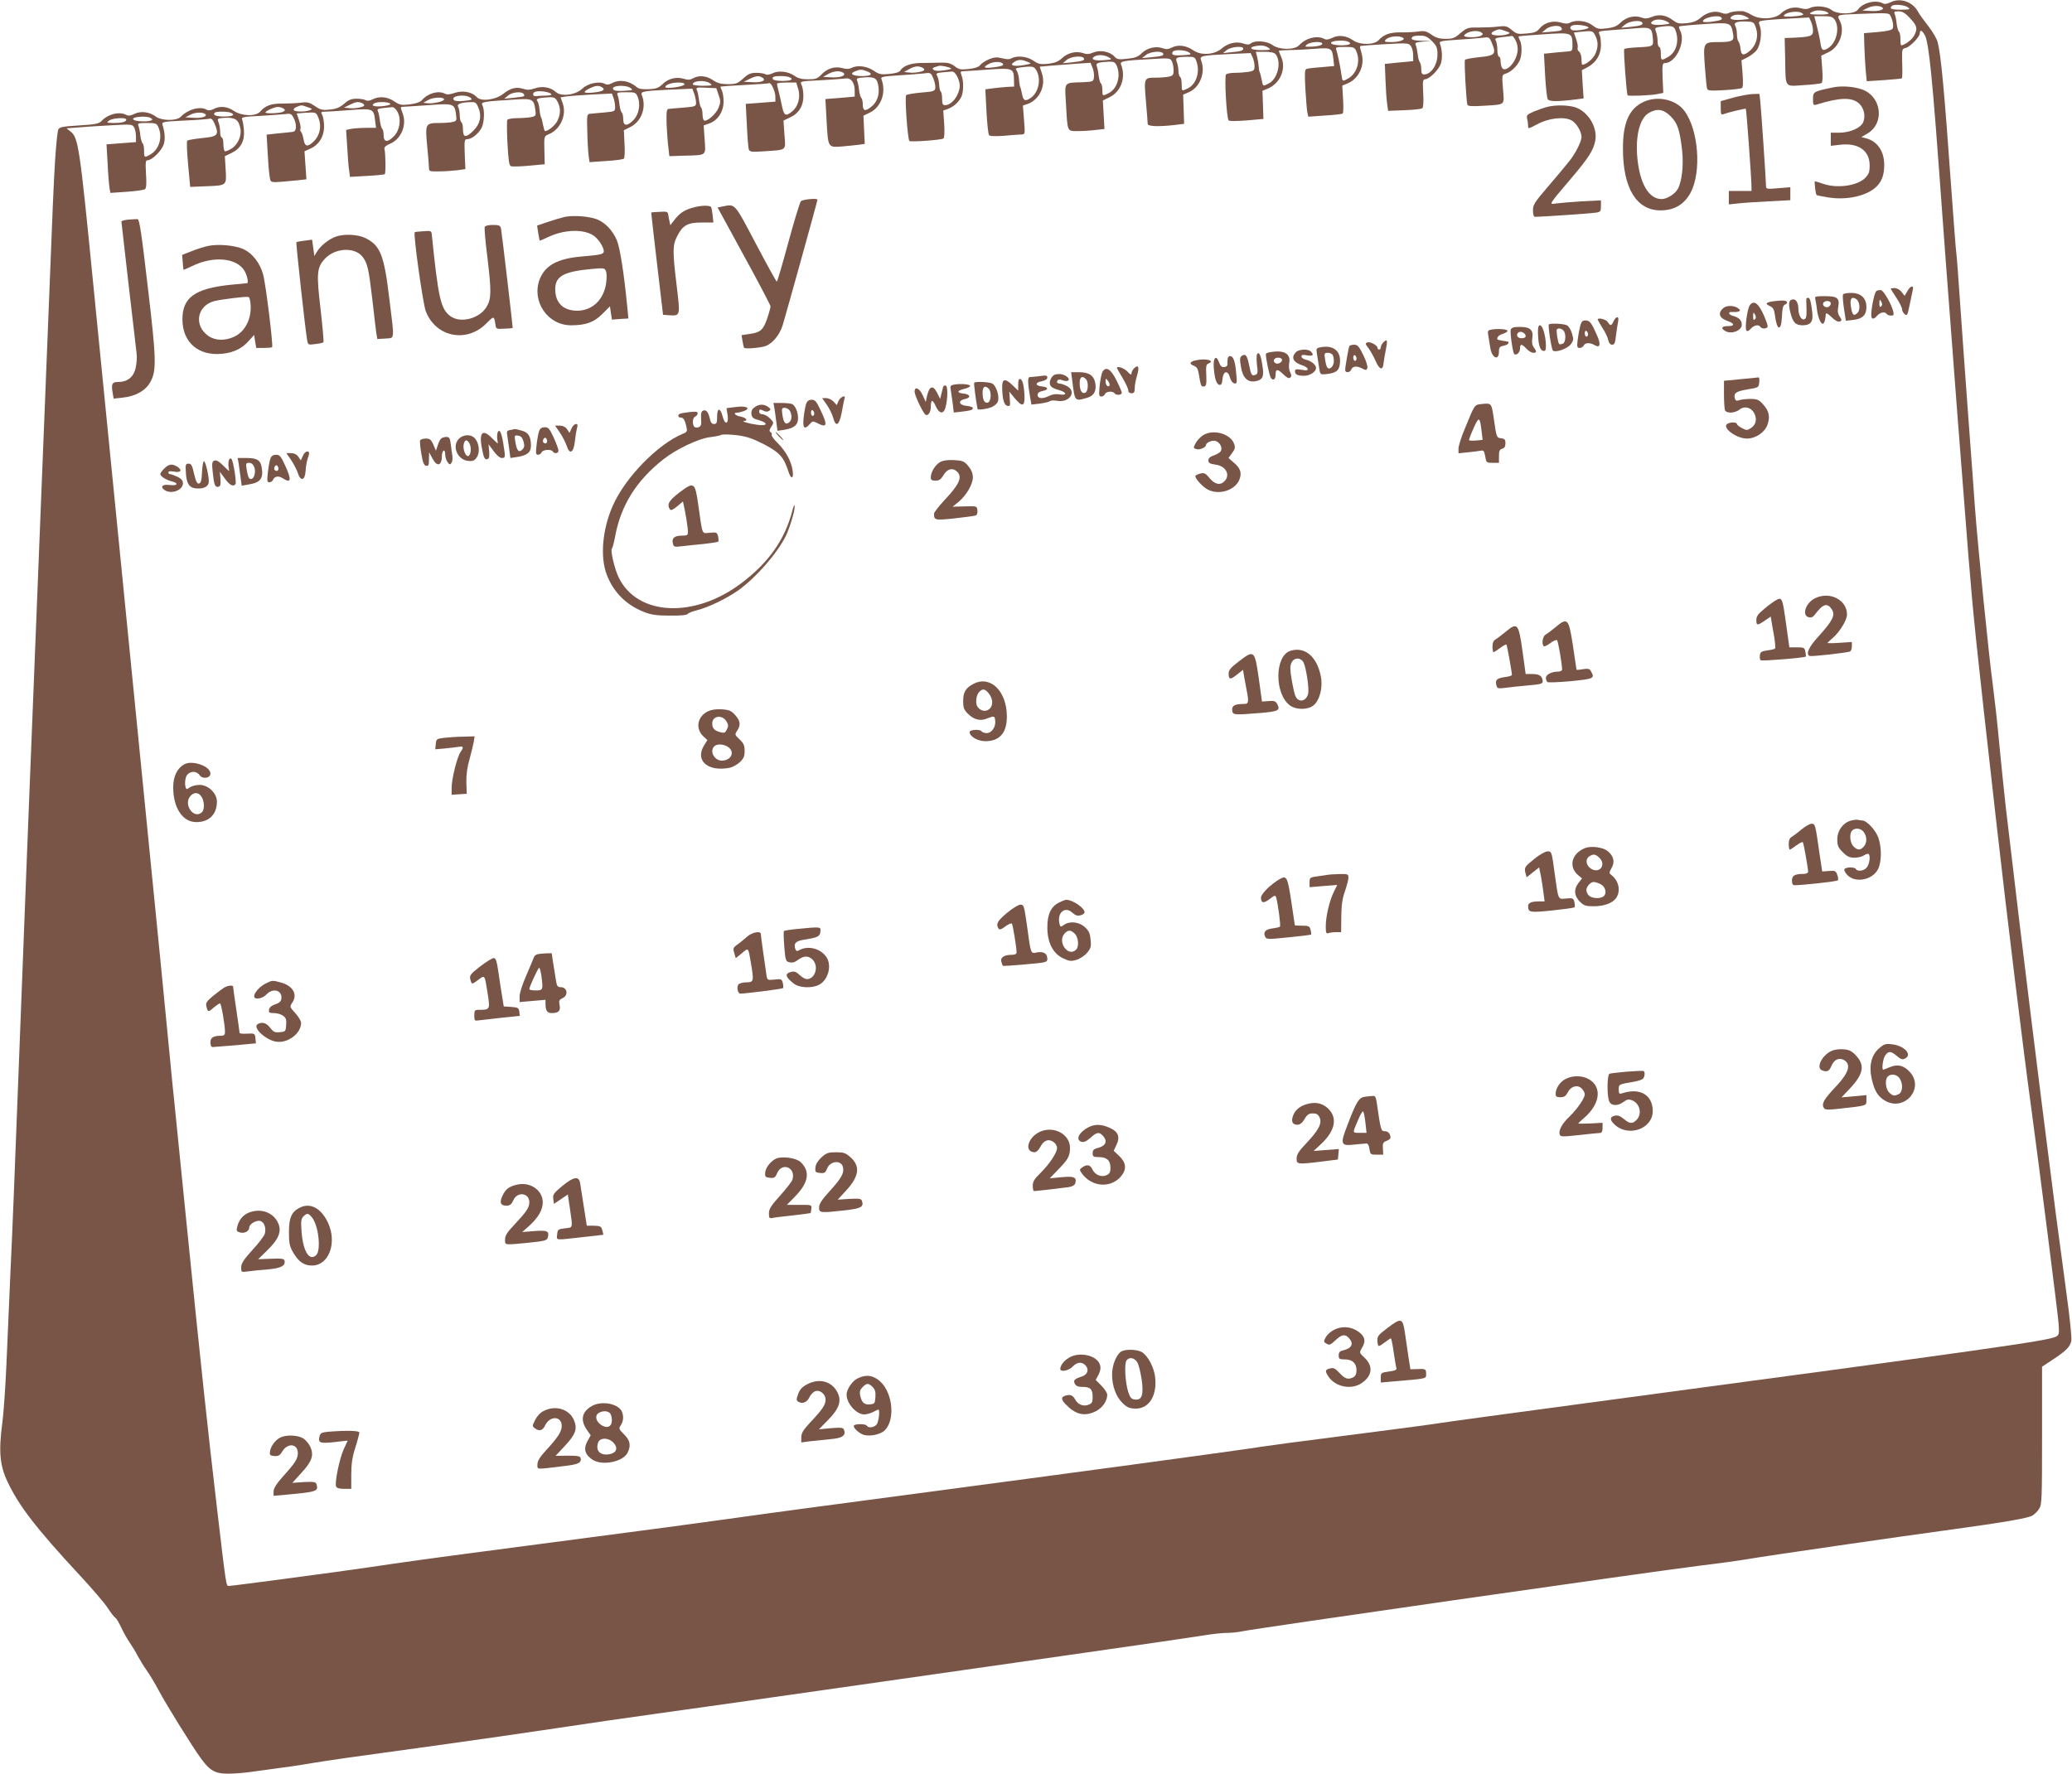 <?xml version="1.0" standalone="no"?>
<!DOCTYPE svg PUBLIC "-//W3C//DTD SVG 20010904//EN"
 "http://www.w3.org/TR/2001/REC-SVG-20010904/DTD/svg10.dtd">
<svg version="1.0" xmlns="http://www.w3.org/2000/svg"
 width="1280pt" height="1096pt" viewBox="0 0 1280 1096"
 preserveAspectRatio="xMidYMid meet">
<g transform="translate(0,1096) scale(0.1,-0.1)"
fill="#795548" stroke="none">
<path d="M11677 10945 c-21 -10 -34 -12 -47 -5 -43 23 -123 3 -152 -39 -21
-30 -126 -32 -163 -3 -30 24 -101 30 -136 12 -13 -7 -31 -8 -54 -1 -44 12 -90
0 -124 -33 -37 -35 -131 -39 -181 -8 -19 12 -44 22 -55 23 -35 2 -69 -3 -87
-12 -10 -6 -28 -5 -45 2 -39 15 -88 3 -126 -30 -23 -20 -47 -30 -86 -34 -46
-5 -57 -3 -85 17 -43 33 -86 40 -130 22 -28 -11 -43 -13 -66 -4 -43 15 -94 2
-128 -31 -22 -22 -42 -31 -85 -36 -50 -6 -59 -5 -90 19 -36 28 -101 35 -138
16 -13 -8 -31 -7 -58 1 -48 14 -102 -1 -131 -38 -16 -20 -31 -26 -79 -30 -55
-5 -63 -3 -92 22 -29 24 -38 26 -83 21 -28 -4 -83 -6 -121 -6 -66 1 -72 -1
-112 -34 -35 -31 -48 -36 -92 -36 -37 0 -60 6 -88 26 -32 22 -45 25 -83 19
-25 -3 -73 -6 -107 -5 -66 1 -105 -13 -137 -49 -27 -29 -116 -30 -157 0 -41
29 -91 35 -129 15 -23 -11 -37 -13 -50 -6 -43 23 -114 5 -154 -39 -28 -31
-125 -30 -167 2 -34 24 -107 29 -132 9 -10 -9 -22 -9 -46 -1 -43 15 -95 3
-134 -31 -45 -39 -129 -44 -175 -11 -43 30 -93 37 -131 18 -24 -12 -37 -13
-59 -5 -40 15 -97 2 -129 -31 -22 -22 -41 -29 -89 -34 -53 -6 -64 -4 -79 13
-29 32 -88 43 -130 26 -27 -12 -42 -12 -65 -4 -43 14 -93 2 -129 -31 -22 -21
-44 -30 -85 -35 -48 -5 -60 -3 -92 19 -39 27 -100 33 -135 15 -13 -8 -31 -7
-58 0 -32 8 -48 7 -81 -6 -22 -9 -46 -25 -54 -35 -8 -12 -31 -21 -70 -25 -51
-6 -61 -4 -89 17 -26 19 -43 23 -87 22 -30 -1 -83 -2 -117 -2 -64 0 -115 -18
-131 -47 -6 -10 -29 -17 -68 -21 -53 -5 -64 -2 -98 21 -41 28 -101 35 -137 16
-13 -7 -31 -8 -54 -1 -47 13 -94 -1 -130 -39 -25 -26 -36 -30 -83 -30 -39 0
-62 6 -83 21 -40 28 -99 35 -137 16 -18 -9 -35 -11 -43 -6 -8 5 -33 9 -56 9
-35 0 -50 -6 -82 -35 -34 -31 -44 -35 -94 -35 -43 0 -65 6 -93 25 -40 27 -86
32 -123 11 -18 -10 -32 -11 -56 -3 -46 14 -97 2 -131 -32 -25 -24 -39 -30 -87
-32 -40 -2 -62 2 -74 13 -46 40 -106 49 -153 24 -18 -10 -30 -11 -44 -4 -34
18 -105 3 -139 -30 -43 -40 -130 -51 -164 -20 -31 29 -83 38 -129 22 -30 -10
-47 -11 -72 -3 -42 14 -78 5 -122 -30 -49 -39 -139 -50 -165 -21 -29 32 -86
43 -136 26 -29 -10 -48 -12 -60 -5 -40 21 -104 4 -142 -39 -13 -14 -37 -22
-76 -27 -52 -6 -62 -4 -96 19 -43 29 -92 33 -134 12 -17 -9 -32 -11 -42 -5 -8
5 -33 9 -56 9 -33 0 -50 -7 -77 -31 -27 -23 -48 -32 -88 -36 -47 -5 -59 -2
-93 22 -35 23 -46 26 -90 20 -27 -3 -78 -5 -112 -5 -66 1 -105 -13 -135 -49
-27 -32 -115 -29 -164 4 -41 28 -86 32 -125 11 -16 -8 -32 -10 -40 -5 -40 25
-116 5 -163 -43 -25 -26 -118 -25 -154 2 -39 29 -93 36 -132 16 -23 -11 -37
-13 -50 -6 -43 23 -114 5 -153 -38 -15 -16 -37 -21 -138 -27 -98 -6 -121 -10
-128 -24 -6 -10 -14 -91 -20 -182 -10 -159 -14 -257 -46 -1074 -8 -209 -31
-774 -50 -1255 -63 -1565 -93 -2336 -135 -3435 -16 -429 -36 -926 -45 -1105
-8 -179 -19 -437 -25 -575 -6 -137 -17 -304 -26 -370 -23 -175 -15 -260 32
-360 70 -149 176 -287 443 -575 79 -85 159 -178 177 -207 19 -29 40 -56 47
-60 7 -4 23 -32 37 -62 14 -30 37 -71 52 -92 14 -20 36 -56 48 -80 13 -24 37
-64 55 -89 18 -25 52 -81 75 -125 53 -98 210 -351 263 -423 54 -74 87 -92 167
-92 36 0 99 5 140 11 233 31 293 40 375 54 109 18 247 38 775 110 223 31 551
78 730 105 179 27 458 68 620 90 162 22 639 90 1060 150 421 60 1098 157 1505
215 407 58 778 112 825 120 47 8 110 15 140 15 30 0 73 5 95 10 72 16 2465
360 2830 406 110 13 239 31 286 39 107 19 977 145 1274 185 313 43 467 69 492
86 13 8 31 26 40 41 17 25 18 63 18 453 l0 425 64 42 c86 57 110 81 117 119 3
18 -10 147 -30 291 -19 142 -49 364 -66 493 -81 635 -105 825 -150 1190 -44
352 -104 852 -160 1330 -10 91 -28 266 -40 390 -11 124 -30 288 -40 365 -22
156 -94 871 -110 1095 -5 80 -24 325 -40 545 -16 220 -39 533 -50 695 -11 162
-22 311 -25 330 -3 19 -16 193 -30 385 -44 622 -65 839 -85 915 -6 22 -32 66
-58 99 -26 33 -55 73 -64 90 -34 62 -112 87 -171 56z m-48 -32 c15 -12 -24
-24 -70 -21 l-54 3 35 17 c30 14 74 15 89 1z m157 2 c17 -13 14 -14 -43 -15
-58 0 -73 6 -56 23 12 13 79 7 99 -8z m-492 -35 c7 -7 -11 -10 -52 -10 -66 0
-76 5 -39 20 25 11 76 5 91 -10z m-164 0 c13 -8 13 -10 0 -14 -24 -8 -110 -12
-110 -5 0 21 83 36 110 19z m669 -32 c44 -47 49 -64 26 -108 -13 -25 -60 -60
-80 -60 -3 0 -5 18 -5 39 0 22 -4 42 -9 45 -4 3 -11 25 -14 48 -2 24 -8 51
-12 61 -6 14 -2 17 24 17 23 0 40 -10 70 -42z m-121 15 c16 -30 22 -68 13 -81
-5 -8 -41 -16 -92 -20 l-84 -7 2 -75 c1 -41 5 -108 8 -149 l7 -73 106 7 c59 4
109 9 111 11 3 3 4 44 2 93 -2 87 -2 89 22 95 28 7 87 69 87 91 0 25 16 17 33
-17 11 -22 24 -100 37 -233 19 -194 31 -349 85 -1090 35 -474 121 -1595 145
-1890 33 -402 45 -515 169 -1615 67 -594 168 -1423 221 -1810 49 -362 162
-1252 167 -1316 5 -65 3 -73 -15 -83 -48 -26 -397 -75 -2902 -411 -448 -60
-876 -118 -950 -130 -74 -11 -331 -44 -570 -75 -239 -30 -460 -60 -490 -65
-85 -15 -1075 -149 -2030 -276 -476 -63 -1025 -136 -1220 -164 -316 -44 -558
-76 -1540 -205 -336 -44 -522 -70 -730 -101 -175 -26 -837 -114 -857 -114 -16
0 -16 -2 -73 485 -55 465 -102 906 -185 1730 -31 303 -62 615 -70 695 -9 80
-31 307 -50 505 -19 198 -64 655 -100 1015 -82 827 -287 2889 -360 3625 -83
842 -91 895 -140 933 l-24 19 77 6 c42 4 134 9 203 13 122 7 127 6 138 -14 6
-11 11 -36 11 -55 l0 -35 -91 -7 -91 -7 7 -122 c3 -66 9 -134 12 -150 l5 -28
102 7 c55 4 106 11 112 16 8 7 10 37 6 94 -4 74 -3 85 11 85 26 0 85 58 98 97
10 33 9 67 -6 119 -7 21 -4 22 132 29 76 3 146 9 156 11 13 4 21 -4 33 -31 29
-69 20 -79 -76 -88 -47 -5 -89 -12 -93 -16 -5 -5 -2 -71 5 -147 l13 -139 95 4
c132 5 130 3 124 104 l-5 82 42 20 c56 27 81 73 76 140 -2 28 -7 57 -11 66 -7
15 6 18 111 23 65 4 135 9 155 11 34 5 39 2 53 -26 9 -16 15 -42 13 -57 -3
-23 -8 -27 -38 -29 -19 -2 -59 -6 -89 -9 l-54 -6 8 -136 c4 -76 11 -142 17
-149 9 -12 23 -11 167 3 l54 6 -6 86 -6 87 39 18 c52 24 82 74 82 136 0 26 -5
58 -11 70 -11 19 -9 21 21 21 18 0 87 5 153 10 139 11 144 8 152 -64 l6 -46
-60 0 c-33 0 -75 -3 -93 -6 l-32 -7 7 -106 c3 -58 8 -123 12 -145 l5 -39 105
6 c57 3 107 8 110 11 7 6 5 132 -2 156 -3 10 9 21 35 32 69 29 105 117 77 189
-14 36 -14 39 1 39 9 0 80 5 156 10 159 12 164 10 173 -57 5 -36 3 -41 -18
-46 -13 -4 -52 -7 -85 -7 -86 0 -88 -4 -75 -142 6 -62 11 -123 11 -135 0 -22
4 -23 63 -22 34 0 85 4 112 7 l50 7 -4 93 c-3 86 -2 92 16 92 27 0 70 35 88
70 17 33 20 112 5 140 -11 20 4 23 201 35 108 7 117 3 126 -63 5 -37 4 -39
-27 -46 -18 -3 -56 -6 -86 -6 -29 0 -56 -5 -60 -11 -3 -6 -3 -71 1 -146 6
-105 10 -136 22 -140 8 -3 58 -2 111 3 l97 9 -2 86 c-2 87 -2 87 26 99 72 29
112 117 88 189 l-14 40 36 5 c20 3 91 8 158 12 l123 6 10 -27 c5 -14 10 -39
10 -55 0 -28 -1 -29 -67 -35 -38 -3 -77 -7 -88 -8 -19 -2 -20 -8 -17 -107 1
-58 5 -125 8 -149 l6 -43 101 7 c56 3 106 10 111 15 5 5 7 46 4 92 l-4 83 40
20 c69 34 101 123 71 197 -9 23 6 26 171 34 l141 6 12 -32 c6 -18 11 -43 11
-56 0 -21 -6 -23 -77 -29 -43 -3 -85 -7 -93 -8 -12 -2 -14 -19 -12 -94 2 -50
7 -115 11 -144 l6 -54 90 3 c143 4 135 -3 128 100 l-6 87 37 13 c51 19 86 73
86 135 0 27 -5 57 -11 69 -6 11 -9 21 -7 23 2 1 68 6 148 10 80 4 148 9 152
11 11 7 38 -52 38 -84 l0 -30 -91 -7 -92 -7 7 -134 c3 -74 9 -141 12 -149 6
-13 20 -15 93 -10 145 10 135 2 127 103 l-6 87 42 20 c54 25 82 72 81 135 0
26 -6 56 -12 67 -10 21 -8 21 117 27 70 4 139 9 154 11 35 6 58 -25 58 -76 l0
-36 -91 -8 -90 -7 7 -126 c10 -178 7 -173 96 -167 40 4 88 8 107 11 l33 5 -4
87 -4 87 41 20 c70 35 101 126 70 207 -5 13 9 16 102 22 59 4 129 9 156 12 47
6 47 6 63 -31 8 -20 14 -47 12 -59 -3 -19 -11 -22 -87 -28 -46 -4 -88 -11 -93
-16 -10 -10 9 -273 20 -283 8 -8 195 6 210 15 6 3 8 39 5 89 l-6 84 29 10 c36
13 72 47 85 80 12 32 12 95 -1 127 -8 23 -7 26 13 26 12 0 80 5 152 10 150 11
158 8 159 -62 l1 -43 -45 -2 c-25 -2 -65 -6 -89 -9 l-44 -6 7 -136 c4 -75 11
-141 16 -147 6 -7 36 -8 92 -4 46 4 94 8 107 8 24 1 24 1 17 90 l-7 89 28 9
c74 26 115 113 90 188 l-14 43 66 6 c36 3 107 8 157 12 l91 6 12 -30 c7 -16
11 -43 9 -58 -3 -28 -5 -29 -68 -32 -121 -4 -113 5 -105 -130 10 -180 6 -172
73 -172 31 0 81 3 111 7 l54 6 -5 88 -5 88 43 21 c70 35 101 123 69 202 -8 20
18 24 187 33 110 7 117 6 127 -13 6 -12 11 -36 11 -55 0 -31 -4 -35 -31 -41
-17 -3 -52 -6 -78 -6 -75 0 -74 0 -62 -144 6 -70 11 -134 11 -142 0 -15 67
-18 170 -6 l55 7 -3 90 -3 90 39 17 c65 30 100 120 73 192 -12 31 -5 33 174
42 l131 6 12 -26 c7 -15 12 -40 12 -55 0 -25 -4 -29 -37 -35 -21 -3 -58 -6
-83 -6 -26 0 -50 -4 -56 -10 -11 -11 3 -270 16 -284 5 -5 52 -5 112 0 l103 9
-3 87 -3 87 34 14 c75 32 113 120 83 192 -9 21 -16 39 -16 41 0 2 33 4 73 5
39 0 109 4 155 8 96 7 102 4 109 -63 l5 -44 -78 -7 c-44 -3 -85 -8 -93 -11
-11 -3 -12 -27 -7 -122 4 -64 9 -130 12 -145 l6 -28 101 7 c56 3 106 9 111 12
5 2 6 43 3 89 l-5 84 32 13 c71 30 109 112 87 188 -7 22 -11 41 -9 43 2 2 70
7 152 12 141 8 149 7 162 -12 8 -11 14 -36 14 -56 l0 -37 -87 -8 -88 -9 4 -99
c2 -55 6 -120 10 -145 l6 -46 100 4 c55 2 105 7 111 12 7 5 9 40 6 94 -4 73
-2 85 11 85 26 0 85 58 98 97 11 34 8 89 -6 124 -5 14 8 17 102 23 59 4 129 9
156 12 47 6 47 6 63 -31 29 -69 20 -79 -76 -88 -47 -5 -87 -12 -90 -17 -6 -9
8 -256 15 -277 3 -9 28 -11 92 -7 147 9 136 0 128 103 -7 87 -7 89 17 96 30 9
66 42 84 77 17 32 18 101 3 130 -6 11 -9 21 -7 23 2 2 71 8 153 13 172 12 178
10 179 -60 1 -36 -2 -43 -19 -45 -11 -1 -51 -5 -89 -8 l-68 -7 7 -131 c4 -73
11 -139 16 -149 9 -16 54 -17 178 -2 l44 6 -6 87 -5 87 36 19 c53 29 82 77 82
137 0 27 -4 57 -10 67 -9 17 -3 19 78 25 48 4 119 9 159 12 78 7 88 0 93 -56
5 -58 6 -57 -85 -62 -47 -2 -88 -7 -91 -11 -6 -6 14 -278 21 -286 7 -6 145 -1
185 8 l35 7 -4 92 c-3 80 -1 92 13 92 69 0 132 133 95 202 -6 11 -8 22 -6 25
3 2 72 9 153 14 166 11 167 11 180 -59 9 -44 -4 -52 -87 -52 -97 0 -98 -1 -87
-150 5 -69 11 -131 14 -139 4 -11 24 -13 105 -8 55 3 104 9 110 13 7 4 8 35 4
89 l-7 82 38 19 c21 11 46 31 57 45 23 33 33 107 19 147 -10 29 -9 30 21 35
18 3 88 9 157 12 l126 7 12 -26 c7 -15 12 -40 12 -56 0 -33 -15 -38 -120 -43
l-55 -2 3 -125 c3 -188 -6 -174 114 -166 55 3 105 9 111 13 6 4 8 36 4 87 l-6
82 42 20 c71 32 107 131 72 197 -18 35 -15 36 90 40 209 8 214 8 223 -10z
m-889 -7 c24 -13 22 -14 -30 -18 -57 -5 -85 6 -59 22 21 14 61 12 89 -4z
m-154 -6 c7 -12 -4 -16 -67 -25 -27 -3 -48 -2 -48 3 0 24 102 44 115 22z m699
-12 c32 -46 13 -138 -36 -172 -34 -24 -45 -19 -51 22 -5 36 -17 88 -32 145
l-7 27 55 0 c46 0 59 -4 71 -22z m-1035 -12 c23 -13 21 -13 -30 -19 -56 -5
-86 6 -59 23 21 14 61 12 89 -4z m-154 -5 c8 -14 -7 -20 -71 -27 l-59 -6 25
21 c26 21 94 29 105 12z m703 -35 c17 -51 1 -106 -39 -141 -39 -32 -53 -28
-57 16 -2 19 -8 38 -13 44 -5 5 -9 25 -9 45 0 19 -5 42 -10 50 -13 20 12 30
70 27 43 -2 46 -4 58 -41z m-1035 5 c10 -10 -86 -26 -103 -16 -15 10 -12 23 8
29 23 6 83 -1 95 -13z m-168 -2 c11 -16 2 -20 -61 -25 l-59 -5 24 20 c25 22
85 29 96 10z m705 -15 c25 -64 7 -134 -42 -164 -45 -27 -48 -26 -48 20 0 22
-4 40 -10 40 -5 0 -10 15 -10 34 0 19 -4 46 -10 60 -8 22 -6 25 18 29 74 11
92 8 102 -19z m-1050 -6 c30 -10 32 -12 14 -19 -28 -11 -92 -11 -99 1 -3 6 4
14 17 19 31 13 30 13 68 -1z m-150 -8 c13 -9 13 -11 0 -20 -21 -14 -113 -13
-105 1 16 25 79 36 105 19z m705 -20 c19 -38 19 -73 -1 -116 -14 -29 -57 -64
-79 -64 -3 0 -5 15 -5 34 0 18 -6 39 -14 46 -8 6 -13 17 -10 24 3 7 -1 31 -9
54 l-14 41 36 4 c79 8 80 8 96 -23z m-1185 -16 c11 -11 -28 -24 -74 -24 -41 0
-47 2 -36 14 18 23 90 29 110 10z m176 -18 c29 -29 34 -41 34 -83 0 -64 -39
-122 -82 -123 -14 0 -18 8 -18 33 0 18 -4 37 -9 43 -5 5 -11 27 -13 49 -3 22
-8 48 -12 57 -7 14 0 17 46 21 l53 3 -62 2 c-58 2 -73 9 -56 25 3 4 24 7 46 7
31 0 46 -7 73 -34z m510 16 c24 -37 26 -80 6 -124 -22 -50 -67 -82 -82 -58 -6
8 -10 27 -10 43 0 15 -4 27 -10 27 -5 0 -10 19 -10 43 0 23 -5 49 -10 57 -8
12 0 16 43 21 29 3 54 6 57 7 3 1 10 -6 16 -16z m-1032 -18 c33 -13 14 -24
-38 -24 -79 0 -87 27 -9 29 17 1 38 -2 47 -5z m-156 -16 c-3 -8 -26 -14 -59
-16 -50 -2 -52 -1 -35 13 25 19 100 21 94 3z m-332 -23 c17 -13 14 -14 -43
-15 -83 0 -85 25 -2 29 14 0 34 -6 45 -14z m-156 -5 c0 -13 -13 -17 -75 -23
l-50 -5 24 19 c25 20 101 27 101 9z m698 -15 c28 -61 6 -137 -48 -169 -37 -21
-37 -22 -43 22 -8 57 -25 135 -32 155 -6 15 0 17 52 17 54 0 61 -2 71 -25z
m-1033 -9 c18 -13 14 -14 -39 -17 -57 -4 -73 2 -61 21 9 15 78 12 100 -4z
m-160 -6 c8 -13 -6 -17 -75 -24 l-55 -5 24 19 c25 21 95 28 106 10z m695 -5
c38 -45 14 -152 -41 -180 -38 -20 -37 -20 -45 23 -4 20 -9 41 -12 46 -3 5 -6
23 -7 40 -1 17 -6 43 -10 59 l-7 27 55 0 c36 0 59 -5 67 -15z m-1031 -19 c24
-13 22 -14 -30 -18 -57 -5 -85 6 -59 22 21 14 61 12 89 -4z m-154 -5 c8 -14
-4 -18 -70 -26 l-60 -6 24 20 c24 22 95 29 106 12z m695 -17 c25 -65 2 -142
-50 -169 -40 -20 -40 -20 -40 24 0 22 -4 43 -10 46 -5 3 -10 19 -10 35 0 16
-4 40 -9 54 -12 30 -5 34 62 35 42 1 49 -2 57 -25z m-1043 -6 c28 -11 28 -11
-21 -20 -27 -5 -56 -6 -65 -3 -14 6 -14 8 3 21 24 17 46 18 83 2z m-150 -15
c3 -7 -16 -14 -52 -18 -66 -9 -78 -3 -38 19 31 18 84 17 90 -1z m701 -8 c28
-61 5 -143 -48 -170 -39 -20 -40 -20 -40 19 0 19 -4 37 -9 40 -4 3 -11 25 -14
48 -2 24 -8 51 -12 60 -7 18 10 24 76 27 29 1 38 -4 47 -24z m-1021 -19 c2 -2
-19 -7 -47 -11 -33 -5 -56 -3 -63 4 -10 10 -8 12 33 24 14 4 68 -8 77 -17z
m-183 8 c9 -3 16 -10 16 -15 0 -11 -59 -22 -96 -17 l-29 3 30 17 c32 18 54 22
79 12z m711 -24 c27 -53 10 -131 -36 -164 -35 -24 -47 -20 -55 22 -4 20 -9 41
-12 46 -2 4 -6 26 -7 48 -2 21 -9 45 -15 53 -9 11 -5 14 22 18 80 10 87 8 103
-23z m-1051 0 c43 -16 30 -30 -28 -30 -59 0 -81 15 -44 29 30 13 42 13 72 1z
m-146 -9 c25 -16 -14 -32 -70 -29 l-53 3 30 17 c32 19 72 23 93 9z m706 -25
c20 -43 20 -69 0 -112 -18 -38 -49 -64 -76 -64 -14 0 -18 8 -18 39 0 22 -4 42
-8 45 -5 3 -9 21 -10 41 -1 19 -6 44 -12 55 -9 17 -6 19 32 23 24 2 50 4 59 5
10 1 23 -12 33 -32z m-1204 -6 c27 -17 -4 -31 -61 -28 l-54 3 35 17 c40 20 59
22 80 8z m164 4 c33 -13 14 -24 -38 -24 -51 0 -74 9 -59 24 8 8 76 8 97 0z
m553 -62 c7 -50 -10 -95 -45 -122 -37 -30 -52 -26 -52 14 0 19 -4 37 -9 40 -4
3 -11 25 -14 48 -2 24 -8 51 -12 60 -6 14 1 17 47 20 64 4 78 -6 85 -60z
m-1041 23 c17 -13 14 -14 -43 -15 -35 0 -63 4 -63 9 0 23 77 28 106 6z m-158
-7 c-5 -14 -118 -29 -118 -16 0 14 36 27 78 28 31 0 42 -4 40 -12z m703 -28
c16 -51 -1 -110 -38 -139 -40 -32 -50 -27 -63 37 -6 31 -16 73 -21 92 -5 19
-9 38 -9 43 0 4 27 7 60 7 l59 0 12 -40z m-1211 10 c23 -15 1 -27 -57 -32 -61
-6 -67 3 -20 26 37 18 56 20 77 6z m175 -4 c18 -13 14 -14 -39 -17 -35 -3 -61
0 -67 8 -20 24 75 32 106 9z m544 -42 c13 -36 13 -47 0 -80 -15 -38 -73 -89
-90 -78 -5 3 -9 20 -9 38 0 17 -4 36 -9 42 -5 5 -11 27 -13 49 -3 22 -8 48
-13 58 -7 16 -2 18 56 15 l64 -3 14 -41z m-1035 6 c7 -7 -5 -10 -37 -11 -26
-1 -52 -2 -59 -3 -19 -2 -20 22 -1 27 25 8 84 0 97 -13z m-169 -1 c10 -15 7
-15 -60 -23 l-60 -6 24 20 c25 21 85 27 96 9z m705 -19 c18 -44 7 -107 -26
-141 -39 -41 -64 -39 -64 5 0 19 -4 37 -9 40 -4 3 -11 25 -14 48 -2 24 -8 51
-12 61 -6 15 0 17 53 17 57 0 60 -1 72 -30z m-1035 -3 c16 -12 12 -15 -36 -20
-32 -4 -58 -2 -64 4 -26 26 66 40 100 16z m-162 -12 c-2 -12 -69 -27 -103 -23
l-25 3 30 17 c31 18 101 20 98 3z m702 -15 c19 -38 19 -73 -1 -116 -14 -28
-57 -64 -77 -64 -3 0 -8 17 -12 37 -4 21 -9 42 -12 47 -4 5 -8 27 -10 49 -2
22 -8 46 -14 53 -11 14 9 20 73 23 32 1 40 -3 53 -29z m-1211 -6 c9 -3 16 -10
16 -15 0 -11 -59 -22 -96 -17 l-29 3 35 17 c38 19 50 21 74 12z m175 -3 c9 -6
-3 -11 -37 -16 -54 -7 -85 1 -61 16 18 11 80 11 98 0z m547 -28 c21 -50 10
-99 -31 -140 -46 -46 -65 -44 -65 6 0 22 -4 43 -10 46 -5 3 -10 23 -10 43 0
20 -5 44 -10 52 -10 17 17 27 78 29 29 1 35 -3 48 -36z m-1056 5 c30 -10 32
-12 14 -19 -28 -11 -92 -11 -99 1 -3 6 4 14 17 19 31 13 30 13 68 -1z m-150
-8 c13 -9 13 -11 0 -20 -15 -10 -110 -14 -110 -5 0 9 55 34 75 34 11 1 27 -4
35 -9z m706 -22 c24 -45 14 -112 -22 -149 -39 -41 -64 -39 -64 5 0 19 -4 37
-9 40 -4 3 -11 25 -14 48 -2 24 -8 51 -12 60 -7 17 -5 17 87 26 10 1 24 -11
34 -30z m-1187 -14 c14 -13 -23 -25 -70 -22 l-54 3 35 18 c30 14 75 15 89 1z
m155 10 c33 -13 14 -24 -38 -24 -51 0 -74 9 -59 24 8 8 76 8 97 0z m545 -37
c18 -48 7 -103 -29 -139 -40 -39 -57 -36 -65 12 -4 22 -11 42 -15 45 -5 3 -7
12 -4 19 3 7 -1 31 -9 54 l-14 41 51 4 c70 4 69 5 85 -36z m-1045 7 c33 -13
14 -24 -38 -24 -79 0 -87 27 -9 29 17 1 38 -2 47 -5z m561 -68 c9 -45 -16
-101 -56 -125 -18 -11 -36 -18 -41 -15 -4 3 -8 23 -8 45 0 21 -4 39 -10 39 -5
0 -10 15 -10 34 0 19 -4 46 -10 60 -9 25 -8 25 43 28 60 3 82 -13 92 -66z
m-705 55 c0 -14 -27 -21 -78 -21 -44 1 -46 2 -28 15 21 16 106 21 106 6z m198
-46 c28 -61 6 -137 -48 -169 -38 -22 -40 -21 -40 23 0 22 -4 42 -9 45 -4 3
-11 25 -14 48 -2 24 -8 51 -12 61 -6 15 0 17 52 17 54 0 61 -2 71 -25z"/>
<path d="M11324 10420 c-121 -25 -124 -27 -124 -72 0 -37 2 -40 23 -34 145 45
219 46 262 6 30 -28 40 -75 26 -113 -14 -37 -80 -66 -148 -67 l-53 0 0 -41 0
-40 53 6 c115 15 187 -34 187 -127 0 -41 -5 -54 -28 -78 -50 -49 -174 -66
-262 -35 -23 8 -45 15 -48 15 -5 0 4 -79 10 -85 2 -2 35 -9 73 -15 118 -19
246 11 302 72 30 32 43 71 43 130 0 84 -43 146 -114 164 l-27 7 39 23 c99 59
89 210 -17 264 -47 23 -138 33 -197 20z"/>
<path d="M10708 10357 l-78 -22 0 -43 c0 -36 3 -43 15 -38 29 11 137 37 140
34 4 -4 35 -435 35 -480 l0 -28 -70 0 -70 0 0 -41 0 -42 58 6 c31 4 117 9 190
13 l132 7 0 40 0 40 -75 -6 c-67 -6 -75 -5 -75 11 0 32 -31 487 -36 530 l-5
42 -42 -1 c-23 -1 -77 -11 -119 -22z"/>
<path d="M10155 10331 c-91 -41 -130 -130 -129 -291 0 -243 84 -380 232 -380
84 0 146 36 185 108 70 128 50 393 -39 509 -52 68 -164 93 -249 54z m165 -89
c43 -43 56 -82 71 -207 11 -97 -1 -199 -27 -244 -18 -31 -67 -61 -99 -61 -73
0 -126 80 -146 219 -21 150 5 275 65 312 51 31 92 25 136 -19z"/>
<path d="M9560 10300 c-20 -5 -57 -18 -84 -29 -42 -18 -47 -24 -42 -44 3 -12
6 -32 6 -44 0 -21 1 -20 56 9 69 38 164 49 211 25 31 -16 63 -70 63 -104 -1
-29 -38 -103 -78 -152 -20 -25 -78 -95 -129 -154 -83 -97 -93 -112 -93 -147 0
-25 5 -40 12 -40 36 0 348 21 376 26 29 4 32 8 32 40 l0 36 -117 -6 c-65 -4
-136 -10 -158 -13 -48 -7 -53 -15 92 156 107 126 137 173 148 232 16 84 -48
185 -130 208 -46 12 -114 13 -165 1z"/>
<path d="M4948 9717 c-7 -8 -42 -122 -78 -255 -36 -133 -68 -242 -71 -242 -4
0 -62 106 -130 235 -135 256 -126 245 -206 229 l-30 -6 163 -299 c90 -164 164
-305 164 -312 0 -7 -9 -41 -21 -76 -24 -70 -42 -86 -111 -95 l-47 -7 6 -37 c3
-20 8 -39 10 -41 6 -8 96 -1 130 10 43 14 87 66 107 126 15 47 216 770 216
779 0 11 -90 2 -102 -9z"/>
<path d="M4270 9674 c-48 -15 -73 -33 -107 -77 l-22 -29 -5 24 c-3 12 -7 32
-8 43 -3 17 -10 19 -53 16 -28 -1 -51 -3 -52 -4 0 -1 15 -144 36 -317 l37
-315 39 -3 c68 -4 68 -5 45 184 -26 216 -25 249 3 304 34 68 65 85 151 85 l73
0 -4 40 c-3 22 -6 46 -9 53 -5 16 -67 14 -124 -4z"/>
<path d="M3490 9620 c-25 -6 -73 -20 -108 -32 l-64 -22 7 -46 c4 -25 8 -46 9
-47 1 -1 24 9 52 22 98 47 217 51 280 10 29 -19 64 -72 64 -97 0 -19 -18 -23
-138 -33 -148 -13 -225 -55 -258 -141 -52 -135 49 -284 193 -284 92 0 142 18
194 70 l47 47 6 -41 6 -41 51 4 51 3 -7 72 c-20 206 -45 367 -65 413 -25 58
-70 106 -120 127 -47 19 -144 27 -200 16z m255 -405 c-13 -105 -84 -174 -178
-175 -87 0 -137 48 -137 133 0 80 52 109 225 125 74 7 81 6 88 -13 5 -11 6
-42 2 -70z"/>
<path d="M793 9603 c-24 -2 -43 -8 -43 -12 0 -6 78 -682 94 -816 3 -22 0 -62
-6 -88 -11 -55 -50 -87 -105 -87 -40 0 -46 -10 -38 -62 l7 -41 56 6 c79 8 142
43 171 97 39 70 37 140 -17 595 -38 328 -51 410 -62 411 -8 0 -34 -1 -57 -3z"/>
<path d="M2994 9557 c-2 -7 4 -88 16 -179 26 -216 26 -263 -3 -312 -42 -74
-161 -106 -224 -60 -60 44 -75 106 -116 509 -2 18 -8 20 -52 16 -27 -1 -51 -4
-53 -6 -10 -9 50 -440 68 -487 60 -160 251 -200 373 -78 51 51 49 51 59 -15 3
-17 10 -19 53 -16 28 1 51 3 52 4 2 3 -67 589 -72 615 -5 19 -12 22 -51 22
-27 0 -47 -5 -50 -13z"/>
<path d="M2075 9498 c-42 -15 -93 -55 -115 -90 l-18 -30 -7 51 -7 50 -46 -6
c-26 -3 -49 -7 -51 -10 -4 -3 54 -532 66 -602 6 -33 6 -33 51 -27 25 3 48 8
50 11 3 3 -5 92 -17 199 -27 227 -24 262 25 316 62 68 184 76 233 14 31 -39
39 -75 61 -264 11 -96 22 -191 25 -210 l6 -35 49 3 c60 5 58 -19 25 247 -32
270 -56 329 -148 374 -47 23 -130 27 -182 9z"/>
<path d="M1284 9440 c-23 -5 -68 -19 -100 -32 l-59 -23 4 -45 c1 -25 4 -46 5
-47 1 -1 24 9 51 22 132 65 276 53 325 -28 17 -28 27 -77 16 -77 -2 0 -49 -5
-104 -10 -219 -23 -296 -79 -295 -215 1 -142 100 -226 246 -211 70 7 124 33
165 81 l32 35 6 -40 7 -40 47 0 c25 0 49 2 51 5 8 8 -40 396 -56 451 -20 69
-64 127 -118 153 -52 25 -158 35 -223 21z m264 -361 c7 -89 -34 -169 -102
-200 -57 -26 -115 -24 -157 4 -93 63 -74 186 33 216 42 11 193 30 213 26 6 -1
11 -21 13 -46z"/>
<path d="M11783 9161 l-17 -29 -19 24 c-10 14 -29 24 -43 24 -13 0 -24 -2 -24
-4 0 -2 16 -27 35 -56 19 -29 35 -60 35 -70 0 -10 7 -23 15 -30 17 -14 18 -13
35 70 6 30 13 65 16 77 9 33 -14 29 -33 -6z"/>
<path d="M11592 9162 c-12 -8 -32 -101 -32 -149 0 -28 15 -29 37 -3 19 21 48
26 58 10 3 -5 15 -10 27 -10 17 0 19 4 13 28 -11 44 -59 127 -75 129 -8 2 -21
-1 -28 -5z m29 -95 c-8 -8 -11 -3 -11 19 1 25 2 27 11 11 8 -14 8 -22 0 -30z"/>
<path d="M11386 9141 c-4 -5 -1 -44 5 -86 l12 -77 44 5 c58 6 83 30 83 79 0
56 -34 88 -94 88 -25 0 -47 -4 -50 -9z m81 -29 c22 -14 27 -67 8 -85 -22 -23
-32 -15 -40 33 -9 53 2 71 32 52z"/>
<path d="M11214 9113 c2 -10 8 -41 11 -70 7 -51 27 -94 40 -81 7 6 13 31 14
57 1 10 13 3 35 -18 22 -22 40 -31 51 -28 14 6 14 9 0 31 -12 17 -14 35 -9 60
10 54 -6 66 -83 66 -56 0 -64 -2 -59 -17z m96 -28 c0 -9 -7 -18 -16 -22 -18
-7 -39 11 -30 26 11 17 46 13 46 -4z"/>
<path d="M11159 9113 c-1 -5 0 -33 1 -64 1 -44 -2 -58 -14 -62 -17 -7 -36 26
-36 61 0 37 -13 62 -31 62 -28 0 -33 -22 -19 -80 15 -62 32 -80 75 -80 52 0
68 23 60 84 -8 66 -14 86 -26 86 -5 0 -10 -3 -10 -7z"/>
<path d="M10968 9100 c-59 -7 -68 -16 -35 -31 21 -10 27 -21 32 -58 12 -96 39
-101 43 -8 2 48 7 70 17 74 8 3 15 9 15 13 0 13 -23 16 -72 10z"/>
<path d="M10811 9076 c-17 -20 -34 -147 -22 -159 6 -6 16 -1 27 12 19 22 49
28 59 11 9 -15 45 -12 45 4 0 7 -10 35 -21 62 -35 79 -62 101 -88 70z m30 -89
c-8 -8 -11 -3 -11 19 1 25 2 27 11 11 8 -14 8 -22 0 -30z"/>
<path d="M10648 9058 c-38 -31 -29 -63 23 -81 46 -16 47 -32 4 -32 -42 0 -47
-15 -12 -33 38 -18 97 7 97 41 0 28 -17 45 -54 55 -31 8 -33 28 -3 24 12 -1
28 0 37 3 13 6 12 9 -4 21 -24 17 -67 18 -88 2z"/>
<path d="M9968 8975 c-14 -30 -19 -31 -36 -5 -10 17 -62 30 -62 15 0 -2 13
-25 29 -51 17 -25 33 -59 36 -75 4 -19 13 -29 24 -29 15 0 19 11 24 58 4 31
10 69 13 85 8 35 -12 36 -28 2z"/>
<path d="M9761 8943 c-5 -21 -12 -59 -15 -85 -5 -42 -3 -48 13 -48 10 0 21 7
25 15 7 18 39 19 66 3 34 -21 41 2 17 57 -36 82 -46 95 -72 95 -20 0 -26 -7
-34 -37z m49 -49 c0 -8 -4 -14 -10 -14 -5 0 -10 9 -10 21 0 11 5 17 10 14 6
-3 10 -13 10 -21z"/>
<path d="M9568 8955 c-6 -7 16 -152 25 -161 15 -15 90 11 110 38 18 24 19 32
8 67 -6 23 -20 45 -31 51 -19 10 -103 14 -112 5z m90 -37 c18 -18 15 -75 -4
-82 -9 -4 -19 -4 -22 -2 -8 8 -20 85 -14 91 9 9 27 6 40 -7z"/>
<path d="M9501 8903 c2 -72 12 -107 32 -111 14 -3 17 4 17 33 0 55 -20 125
-36 125 -10 0 -14 -13 -13 -47z"/>
<path d="M9333 8924 c-6 -16 12 -142 21 -151 12 -13 36 9 36 32 0 32 10 32 40
0 13 -14 32 -25 42 -25 22 0 22 8 3 34 -10 13 -13 32 -9 56 8 51 -13 70 -77
70 -36 0 -51 -4 -56 -16z m86 -27 c13 -16 5 -27 -20 -27 -21 0 -33 15 -24 30
9 14 31 12 44 -3z"/>
<path d="M9212 8923 c-21 -4 -23 -9 -18 -36 3 -18 8 -51 12 -74 10 -67 54 -86
54 -24 0 24 5 30 30 35 31 6 41 25 15 27 -8 1 -19 3 -25 4 -5 1 -14 3 -20 4
-22 3 -8 29 21 37 17 5 31 14 32 19 2 11 -63 16 -101 8z"/>
<path d="M8546 8845 c-9 -9 -16 -23 -16 -31 0 -8 -4 -14 -10 -14 -5 0 -10 4
-10 10 0 16 -46 41 -63 34 -14 -5 -13 -10 8 -37 13 -18 33 -54 44 -80 23 -53
45 -58 48 -11 2 16 8 53 14 82 12 60 9 70 -15 47z"/>
<path d="M8336 8822 c-5 -9 -26 -127 -26 -149 0 -18 29 -16 36 1 9 23 33 27
65 11 27 -14 30 -14 36 1 3 9 -7 44 -25 80 -26 53 -36 64 -56 64 -14 0 -27 -4
-30 -8z m44 -78 c0 -8 -4 -14 -10 -14 -5 0 -10 9 -10 21 0 11 5 17 10 14 6 -3
10 -13 10 -21z"/>
<path d="M8152 8813 c-19 -4 -22 -9 -17 -36 3 -18 9 -54 13 -82 7 -50 7 -50
42 -47 66 7 85 22 88 73 5 73 -44 110 -126 92z m82 -49 c11 -28 6 -61 -9 -74
-21 -17 -31 -5 -39 48 -6 39 -5 42 18 42 13 0 27 -7 30 -16z"/>
<path d="M8006 8784 c-32 -32 -18 -63 38 -81 17 -5 32 -15 34 -22 3 -10 -5
-12 -37 -6 -33 5 -41 4 -41 -9 0 -20 15 -28 56 -28 36 0 74 25 74 48 0 20 -30
44 -61 51 -16 3 -29 12 -29 20 0 11 8 12 35 7 36 -6 44 3 23 24 -17 17 -74 15
-92 -4z"/>
<path d="M7843 8783 c-13 -2 -23 -7 -23 -11 0 -31 23 -139 32 -149 14 -17 28
-7 28 21 0 37 12 38 47 4 24 -23 36 -29 44 -21 8 8 8 17 -1 33 -7 13 -9 36 -6
56 12 59 -33 84 -121 67z m77 -47 c0 -16 -27 -29 -41 -20 -19 11 -9 34 16 34
15 0 25 -6 25 -14z"/>
<path d="M7765 8771 c-3 -6 -3 -36 0 -66 6 -46 5 -56 -9 -61 -23 -9 -27 -3
-40 62 -12 59 -21 70 -45 55 -12 -8 -13 -21 -5 -67 11 -70 43 -100 93 -89 43
9 51 29 39 100 -9 62 -21 85 -33 66z"/>
<path d="M7585 8748 c-2 -7 -3 -22 -2 -33 1 -14 -5 -21 -19 -23 -17 -2 -24 5
-33 28 -17 49 -37 32 -33 -28 5 -70 16 -106 35 -110 12 -2 16 6 19 35 4 51 33
58 46 11 5 -20 16 -34 27 -37 17 -3 18 3 11 70 -6 69 -18 99 -38 99 -5 0 -11
-6 -13 -12z"/>
<path d="M7385 8733 c-35 -8 -40 -22 -12 -32 20 -8 27 -19 32 -48 13 -78 15
-84 33 -81 14 3 16 13 14 69 -3 53 -1 67 12 72 48 19 -17 35 -79 20z"/>
<path d="M7006 8684 c-9 -8 -16 -23 -16 -31 0 -12 -7 -9 -25 11 -20 21 -65 37
-65 22 0 -2 16 -30 35 -62 19 -32 35 -66 35 -76 0 -11 7 -18 20 -18 16 0 20 7
20 33 0 17 7 53 15 79 15 50 7 68 -19 42z"/>
<path d="M6810 8661 c-6 -12 -13 -50 -17 -86 -5 -57 -4 -65 11 -65 9 0 19 7
22 15 7 17 49 20 59 5 9 -14 45 -12 45 3 0 6 -15 41 -33 77 -35 71 -66 89 -87
51z m44 -83 c-9 -14 -24 2 -24 25 1 21 1 21 15 3 8 -10 12 -23 9 -28z"/>
<path d="M6624 8608 c16 -130 15 -128 89 -107 45 12 62 42 53 93 -9 46 -39 66
-100 66 l-49 0 7 -52z m84 10 c18 -18 15 -77 -4 -85 -21 -8 -34 14 -34 60 0
38 15 48 38 25z"/>
<path d="M6512 8643 c-7 -3 -18 -16 -23 -30 -12 -33 2 -50 52 -63 50 -14 53
-35 4 -27 -22 4 -46 0 -63 -9 -39 -20 -72 -18 -72 5 0 13 9 20 30 25 39 7 38
24 -2 28 -44 4 -46 24 -3 32 23 5 35 13 35 23 0 13 -8 15 -46 9 -26 -3 -53 -6
-62 -6 -15 0 -14 -36 4 -138 l6 -32 52 6 c28 4 56 10 62 15 5 5 27 6 47 2 76
-12 121 59 57 92 -16 8 -36 15 -45 15 -8 0 -15 4 -15 8 0 16 12 21 34 12 35
-13 53 4 25 24 -23 16 -52 19 -77 9z"/>
<path d="M10753 8617 l-103 -10 0 -83 c0 -45 3 -89 6 -98 9 -22 60 -20 90 3
33 26 77 12 94 -29 15 -35 6 -66 -25 -86 -21 -14 -26 -14 -54 1 -17 8 -31 20
-31 25 0 12 -40 13 -59 1 -36 -23 55 -91 121 -91 54 0 111 39 127 86 17 50 10
84 -28 126 -25 28 -36 33 -78 33 -26 0 -58 -4 -69 -8 -17 -6 -23 -3 -27 12 -8
32 8 43 79 55 68 11 69 12 72 44 2 17 0 31 -5 30 -4 -1 -54 -6 -110 -11z"/>
<path d="M6290 8584 l0 -38 -33 32 c-49 47 -67 43 -66 -15 2 -73 12 -107 33
-111 16 -3 18 2 14 42 l-3 46 33 -40 c46 -55 62 -53 61 8 -2 64 -11 105 -26
110 -9 2 -13 -8 -13 -34z"/>
<path d="M6018 8595 c-3 -3 11 -113 21 -162 2 -8 57 -1 86 11 22 10 37 24 41
40 8 33 -13 93 -36 106 -19 10 -103 14 -112 5z m90 -37 c18 -18 15 -77 -4 -85
-21 -8 -34 14 -34 60 0 38 15 48 38 25z"/>
<path d="M5892 8583 c-21 -4 -23 -9 -18 -36 3 -18 8 -55 12 -84 l6 -52 47 5
c59 7 71 11 71 23 0 5 -17 11 -37 13 -50 4 -58 33 -13 42 40 8 35 30 -8 34
-43 4 -41 18 4 29 20 4 37 13 37 18 2 11 -63 16 -101 8z"/>
<path d="M5826 8568 c-2 -7 -7 -26 -11 -43 l-7 -30 -19 38 c-27 52 -49 42 -64
-28 l-6 -29 -19 42 c-20 44 -50 57 -50 22 0 -20 42 -112 63 -138 15 -19 37 5
37 43 0 48 11 50 31 4 22 -47 48 -50 60 -7 14 52 15 131 2 135 -7 3 -15 -1
-17 -9z"/>
<path d="M5181 8484 l-12 -27 -20 22 c-11 11 -31 21 -45 21 l-25 0 30 -43 c16
-24 33 -59 38 -78 16 -62 38 -48 53 33 7 40 15 79 17 86 10 24 -24 11 -36 -14z"/>
<path d="M4981 8468 c-5 -13 -12 -51 -16 -85 -8 -69 4 -82 38 -43 16 19 19 19
47 5 60 -31 64 -13 19 81 -25 53 -34 64 -55 64 -16 0 -27 -8 -33 -22z m49 -64
c0 -8 -4 -14 -10 -14 -5 0 -10 9 -10 21 0 11 5 17 10 14 6 -3 10 -13 10 -21z"/>
<path d="M4784 8438 c3 -18 8 -57 12 -87 l7 -53 41 6 c62 10 86 30 86 72 0 36
-15 73 -34 86 -6 4 -35 8 -65 8 l-53 0 6 -32z m96 -17 c14 -28 12 -57 -5 -71
-22 -18 -35 -2 -42 49 -5 37 -3 41 15 41 12 0 26 -9 32 -19z"/>
<path d="M9149 8463 c-41 -5 -38 -1 -100 -152 -22 -52 -39 -107 -39 -123 l0
-29 58 6 c31 3 67 8 79 10 18 4 22 -1 28 -35 7 -39 8 -40 46 -40 l39 0 0 41
c0 32 4 42 20 46 14 4 20 14 20 34 0 23 -5 28 -27 31 -27 3 -28 5 -43 108 -16
113 -14 110 -81 103z m4 -170 l6 -51 -40 -4 c-22 -2 -42 -1 -44 2 -1 3 11 36
28 74 34 75 39 73 50 -21z"/>
<path d="M4662 8444 c-16 -11 -22 -24 -20 -42 2 -21 11 -29 42 -37 64 -18 60
-39 -5 -30 -53 7 -106 23 -81 24 26 2 10 20 -23 27 -34 6 -49 24 -21 24 8 0
27 5 42 10 46 18 14 34 -51 25 l-57 -7 7 -44 c8 -56 -17 -62 -31 -7 -14 55
-34 55 -34 -1 0 -39 -3 -46 -19 -46 -14 0 -21 10 -26 33 -9 41 -23 57 -41 50
-11 -4 -15 -18 -13 -51 3 -37 0 -46 -16 -52 -11 -4 -23 -2 -27 4 -13 19 -9 56
7 62 8 4 15 12 15 20 0 10 -11 12 -47 8 -27 -3 -54 -7 -60 -10 -18 -5 -16 -24
1 -24 18 0 26 -13 36 -55 7 -31 5 -35 -23 -46 -154 -64 -355 -270 -431 -443
-65 -146 -80 -319 -37 -429 42 -108 120 -185 228 -228 46 -18 79 -23 161 -23
64 -1 105 3 110 10 4 6 29 16 57 23 71 18 184 72 257 124 107 77 234 221 291
332 24 48 57 156 56 184 -1 18 -5 10 -14 -24 -45 -177 -146 -322 -317 -450
-290 -218 -641 -201 -756 37 -25 51 -53 170 -42 178 4 3 13 37 20 75 35 191
130 344 297 476 79 63 219 130 292 138 31 4 61 10 68 14 7 4 48 3 93 -2 64 -8
98 -20 171 -57 95 -50 121 -79 149 -166 16 -51 34 -49 27 2 -8 58 -41 121 -92
171 -24 24 -41 47 -38 52 3 5 0 13 -7 17 -9 6 -8 14 5 33 16 25 16 27 -9 52
-14 14 -34 25 -46 25 -11 0 -20 7 -20 15 0 17 5 18 29 6 10 -6 23 -6 32 0 12
8 11 12 -5 24 -26 19 -56 19 -84 -1z"/>
<path d="M3531 8313 l-13 -28 -15 23 c-10 14 -26 22 -45 22 l-29 0 29 -42 c16
-24 35 -60 42 -81 18 -58 43 -47 51 23 3 30 9 67 13 83 6 20 5 27 -6 27 -8 0
-21 -12 -27 -27z"/>
<path d="M3331 8298 c-5 -13 -12 -51 -16 -85 -6 -55 -5 -63 9 -63 9 0 19 7 22
15 7 17 59 21 69 5 10 -16 35 -12 35 5 0 9 -13 45 -29 80 -26 56 -33 65 -56
65 -17 0 -28 -7 -34 -22z m49 -64 c0 -14 -12 -19 -23 -8 -9 9 4 35 14 28 5 -3
9 -12 9 -20z"/>
<path d="M3152 8303 c-21 -4 -23 -9 -18 -36 3 -18 8 -56 12 -84 l7 -53 41 6
c62 10 86 28 86 69 0 57 -15 83 -57 94 -21 6 -40 10 -43 10 -3 -1 -16 -4 -28
-6z m82 -71 c7 -26 6 -36 -7 -50 -22 -21 -34 -8 -43 46 -7 42 -6 44 17 40 17
-2 26 -12 33 -36z"/>
<path d="M3074 8287 c-3 -10 -4 -29 -2 -42 3 -14 4 -25 3 -25 -2 0 -19 16 -38
35 -60 60 -81 29 -56 -85 8 -39 15 -50 27 -48 14 3 16 13 14 48 l-4 45 31 -42
c19 -26 39 -43 51 -43 23 0 23 3 9 90 -11 69 -24 94 -35 67z"/>
<path d="M4810 8265 c13 -14 26 -25 28 -25 3 0 -5 11 -18 25 -13 14 -26 25
-28 25 -3 0 5 -11 18 -25z"/>
<path d="M7433 8271 c-18 -11 -39 -34 -47 -50 -15 -28 -15 -30 4 -36 21 -7 60
10 60 25 0 15 39 32 60 25 27 -9 43 -41 32 -62 -5 -9 -25 -21 -43 -27 -24 -8
-34 -17 -34 -31 0 -16 9 -21 44 -26 64 -8 94 -64 55 -103 -26 -27 -60 -19 -92
20 -24 29 -33 34 -56 28 -14 -3 -28 -10 -31 -14 -7 -12 43 -68 76 -85 69 -36
167 -6 195 60 17 42 8 72 -36 108 l-31 27 22 30 c18 24 21 35 13 57 -22 63
-129 93 -191 54z"/>
<path d="M2830 8243 c-38 -48 0 -126 63 -131 29 -3 39 2 53 23 20 30 14 87
-12 116 -26 29 -78 25 -104 -8z m70 -23 c14 -26 9 -72 -7 -78 -17 -5 -36 46
-28 75 7 28 21 29 35 3z"/>
<path d="M2723 8248 c-6 -7 -15 -26 -20 -43 l-10 -30 -16 38 c-14 31 -21 37
-47 37 -17 0 -33 -6 -35 -12 -2 -7 1 -44 8 -83 9 -53 16 -71 30 -73 14 -3 17
4 17 40 l1 43 20 -37 c29 -56 59 -47 59 17 0 13 5 27 10 30 6 4 10 -6 10 -22
0 -16 7 -38 15 -49 12 -16 16 -17 24 -4 5 8 8 26 6 40 -2 14 -7 46 -10 73 -5
41 -9 47 -29 47 -13 0 -28 -6 -33 -12z"/>
<path d="M1871 8143 l-13 -28 -15 23 c-10 14 -26 22 -45 22 l-29 0 29 -42 c16
-24 35 -60 42 -81 17 -54 44 -47 48 13 1 25 7 58 12 74 13 38 13 46 -3 46 -8
0 -20 -12 -26 -27z"/>
<path d="M1671 8128 c-5 -13 -12 -51 -16 -85 -6 -55 -5 -63 9 -63 9 0 19 6 22
14 9 23 35 28 60 11 53 -34 57 -12 15 80 -26 56 -33 65 -56 65 -17 0 -28 -7
-34 -22z m49 -64 c0 -14 -12 -19 -23 -8 -9 9 4 35 14 28 5 -3 9 -12 9 -20z"/>
<path d="M1414 8117 c-3 -10 -4 -29 -2 -42 3 -14 4 -25 3 -25 -2 0 -19 16 -38
35 -24 24 -40 33 -52 29 -15 -6 -17 -16 -11 -70 8 -80 14 -96 35 -92 13 3 15
13 13 48 l-4 45 31 -42 c30 -42 53 -53 66 -34 7 13 -14 143 -25 155 -6 6 -12
3 -16 -7z"/>
<path d="M1474 8098 c3 -18 8 -57 12 -86 l7 -53 41 7 c76 12 95 37 82 109 -8
43 -30 55 -96 55 l-52 0 6 -32z m97 -25 c11 -29 -1 -73 -20 -73 -14 0 -19 12
-27 58 -6 38 -5 42 15 42 14 0 25 -9 32 -27z"/>
<path d="M5808 8105 c-30 -17 -58 -62 -58 -95 0 -15 6 -20 29 -20 23 0 34 8
50 35 23 39 58 47 85 19 32 -32 12 -78 -80 -175 -35 -38 -64 -75 -64 -83 0
-41 5 -42 128 -29 64 7 123 15 130 18 8 3 12 16 10 32 -3 26 -3 26 -78 24
l-75 -2 38 31 c48 41 87 108 87 151 0 23 -9 46 -28 69 -26 30 -35 34 -88 37
-40 2 -68 -2 -86 -12z"/>
<path d="M1248 8043 c-2 -52 -7 -68 -19 -71 -11 -2 -19 13 -30 60 -11 52 -18
63 -34 63 -18 0 -20 -6 -17 -49 3 -74 20 -100 64 -104 48 -4 78 12 78 43 0 39
-21 125 -30 125 -5 0 -10 -30 -12 -67z"/>
<path d="M1015 8065 c-14 -13 -25 -29 -25 -34 0 -14 38 -38 73 -46 43 -11 33
-28 -13 -22 -45 6 -63 -9 -35 -30 42 -30 115 -3 115 41 0 17 -10 28 -34 40
-19 9 -39 16 -45 16 -6 0 -11 5 -11 11 0 7 12 9 34 5 42 -8 54 7 24 28 -32 22
-55 20 -83 -9z"/>
<path d="M4192 7913 c-60 -47 -73 -70 -54 -100 6 -9 18 -4 45 18 l36 30 5 -23
c12 -52 26 -143 26 -165 0 -20 -5 -23 -39 -23 -45 0 -63 -16 -54 -49 5 -21 9
-22 58 -16 28 3 89 10 134 14 45 5 84 11 88 14 3 3 2 18 -1 33 -6 24 -10 26
-51 22 -51 -4 -44 -21 -71 170 -21 146 -25 148 -122 75z"/>
<path d="M11212 7263 c-57 -28 -83 -105 -39 -117 16 -4 27 0 39 17 50 66 76
74 104 32 23 -35 7 -68 -77 -162 -64 -69 -85 -112 -61 -126 9 -6 239 20 252
28 6 4 10 18 10 32 l0 26 -75 -5 c-41 -3 -75 -3 -75 -1 0 2 14 16 32 31 43 37
88 110 88 145 0 91 -107 145 -198 100z"/>
<path d="M10964 7247 c-11 -7 -42 -29 -67 -51 -36 -29 -47 -45 -47 -67 0 -35
5 -36 52 -4 l37 25 5 -32 c3 -18 11 -62 17 -97 5 -34 8 -66 4 -69 -3 -3 -24
-8 -48 -11 -35 -5 -43 -10 -45 -30 -2 -13 0 -27 5 -31 6 -6 272 15 279 23 1 1
0 14 -3 30 -5 25 -9 27 -52 27 l-47 0 -18 128 c-26 187 -25 186 -72 159z"/>
<path d="M9610 7085 c-24 -20 -51 -40 -61 -46 -19 -9 -27 -58 -12 -72 3 -4 22
5 40 19 19 15 38 22 42 18 7 -8 31 -150 31 -181 0 -7 -11 -13 -24 -13 -41 0
-76 -18 -76 -39 0 -11 5 -23 10 -26 6 -3 71 -1 145 6 141 14 148 17 124 60 -9
17 -17 19 -50 14 -21 -4 -39 -5 -40 -3 0 1 -10 68 -22 148 -26 169 -33 177
-107 115z"/>
<path d="M9300 7055 c-24 -20 -51 -40 -61 -46 -13 -7 -19 -21 -19 -44 0 -19 3
-35 7 -35 3 0 21 12 40 26 19 14 37 24 39 21 4 -4 34 -169 34 -188 0 -4 -20
-10 -45 -13 -50 -8 -59 -17 -51 -50 5 -21 9 -22 58 -16 29 4 92 11 141 15 72
6 87 10 87 23 0 33 -19 47 -62 47 l-43 0 -20 145 c-24 169 -31 177 -105 115z"/>
<path d="M7973 6939 c-100 -30 -101 -269 -3 -339 38 -27 109 -27 144 1 38 30
59 110 46 177 -23 124 -98 188 -187 161z m79 -71 c17 -32 37 -166 29 -196 -14
-50 -63 -55 -80 -9 -5 13 -15 58 -22 100 -10 58 -10 82 -1 101 15 34 56 35 74
4z"/>
<path d="M7653 6873 c-49 -37 -63 -54 -63 -74 0 -39 10 -41 51 -8 l38 30 6
-38 c4 -21 11 -60 16 -86 15 -77 13 -87 -18 -87 -56 0 -74 -11 -71 -39 3 -30
9 -30 181 -16 104 9 118 16 97 55 -9 17 -19 21 -53 18 l-41 -3 -20 145 c-25
173 -28 176 -123 103z"/>
<path d="M6015 6735 c-49 -25 -65 -52 -65 -107 0 -41 5 -54 29 -78 36 -36 75
-47 115 -31 48 19 51 18 54 -12 5 -38 -22 -77 -53 -77 -13 0 -27 5 -30 10 -10
16 -75 12 -75 -4 0 -27 50 -56 97 -56 88 0 133 51 133 152 0 156 -100 256
-205 203z m94 -61 c28 -35 27 -79 -1 -98 -22 -16 -53 -8 -70 18 -13 20 -8 69
9 88 22 25 38 23 62 -8z"/>
<path d="M4372 6564 c-65 -33 -77 -107 -27 -154 l25 -23 -20 -32 c-59 -95 23
-166 159 -139 17 4 45 19 61 34 24 23 30 36 30 70 0 34 -6 47 -31 71 -30 28
-31 30 -15 54 23 35 20 60 -12 96 -24 27 -37 33 -83 36 -37 2 -64 -2 -87 -13z
m114 -59 c14 -21 15 -31 5 -51 -10 -22 -16 -25 -39 -19 -39 10 -52 24 -52 55
0 46 59 56 86 15z m12 -161 c44 -30 19 -84 -39 -84 -46 0 -77 58 -47 88 17 17
59 15 86 -4z"/>
<path d="M2745 6401 c-48 -6 -50 -7 -53 -39 l-3 -32 58 5 c32 3 70 8 86 10 31
5 33 -1 12 -32 -21 -30 -55 -166 -55 -220 l0 -44 47 3 46 3 -2 70 c-1 47 5 95
20 145 11 41 23 90 26 108 l5 32 -68 -2 c-38 0 -91 -4 -119 -7z"/>
<path d="M1140 6238 c-45 -24 -70 -74 -70 -143 0 -127 58 -215 143 -215 79 0
127 48 127 127 0 51 -53 103 -107 103 -21 0 -48 -7 -60 -15 -21 -15 -23 -14
-28 7 -3 13 -2 37 3 53 11 39 62 48 85 15 18 -26 67 -19 67 10 0 45 -110 84
-160 58z m104 -200 c19 -27 21 -79 4 -96 -49 -49 -119 48 -71 100 22 24 49 23
67 -4z"/>
<path d="M11433 5889 c-49 -14 -83 -62 -83 -116 0 -38 5 -50 34 -79 27 -27 42
-34 73 -34 21 0 48 7 59 15 12 8 24 11 28 8 11 -12 6 -58 -10 -81 -16 -23 -58
-30 -69 -12 -8 14 -62 13 -71 -1 -3 -6 5 -23 20 -38 50 -49 155 -28 188 39 22
44 23 131 2 193 -16 46 -72 107 -99 107 -7 0 -19 2 -27 4 -7 2 -27 0 -45 -5z
m81 -71 c21 -29 20 -67 -1 -90 -21 -23 -38 -23 -63 2 -22 22 -27 79 -8 98 19
19 55 14 72 -10z"/>
<path d="M11129 5835 c-23 -20 -50 -40 -60 -46 -13 -7 -19 -21 -19 -44 0 -19
3 -35 7 -35 3 0 21 12 40 26 19 14 37 23 40 20 5 -5 32 -156 33 -183 0 -7 -12
-13 -27 -13 -55 0 -73 -10 -73 -41 0 -20 5 -29 16 -29 48 0 260 23 267 30 4 4
3 19 -3 34 -9 25 -14 27 -52 24 l-41 -3 -19 125 c-23 165 -25 170 -47 170 -11
0 -38 -16 -62 -35z"/>
<path d="M9790 5719 c-84 -35 -102 -119 -37 -170 l20 -17 -21 -27 c-31 -39
-28 -80 7 -116 26 -25 37 -29 86 -29 65 0 116 19 139 51 29 42 17 104 -26 139
-19 15 -19 16 -2 47 22 38 12 76 -27 106 -31 23 -103 31 -139 16z m91 -60 c42
-42 3 -97 -49 -69 -33 19 -41 58 -16 77 25 18 41 16 65 -8z m4 -161 c30 -13
43 -52 25 -73 -16 -20 -74 -19 -94 1 -9 8 -16 24 -16 34 0 22 26 50 45 50 8 0
26 -5 40 -12z"/>
<path d="M9480 5654 c-61 -49 -65 -54 -56 -90 l7 -25 39 31 38 30 11 -52 c5
-29 13 -77 16 -105 l7 -53 -35 0 c-47 0 -67 -9 -67 -29 1 -40 10 -41 149 -27
73 8 135 16 138 20 3 3 2 17 -1 32 -6 24 -10 26 -51 22 -52 -4 -47 -16 -72
163 -17 127 -18 129 -43 128 -14 0 -49 -20 -80 -45z"/>
<path d="M8200 5554 c-8 -1 -36 -6 -62 -9 -45 -6 -48 -8 -48 -37 l0 -30 86 7
85 7 -20 -41 c-27 -52 -51 -153 -51 -215 0 -40 3 -47 16 -42 9 3 30 6 47 6
l32 0 1 98 c1 72 7 112 23 156 11 33 21 70 21 83 0 22 -4 23 -57 22 -32 -1
-65 -3 -73 -5z"/>
<path d="M7904 5527 c-55 -32 -114 -91 -114 -113 0 -35 16 -38 54 -9 31 24 35
25 40 8 11 -38 29 -174 23 -179 -3 -3 -24 -8 -47 -11 -44 -6 -58 -23 -44 -52
8 -16 17 -16 144 -3 74 7 136 15 139 17 2 2 1 16 -3 30 -6 22 -12 25 -51 25
-25 0 -45 1 -46 3 0 1 -10 67 -22 147 -23 153 -29 163 -73 137z"/>
<path d="M6541 5382 c-49 -24 -71 -73 -71 -152 0 -93 34 -161 96 -191 40 -19
51 -20 84 -10 21 6 51 26 65 43 24 28 27 39 22 82 -3 40 -11 55 -36 78 -36 32
-93 38 -128 13 -21 -15 -23 -14 -28 7 -16 69 34 111 80 68 18 -16 31 -21 49
-16 15 3 26 12 26 19 0 27 -74 77 -113 77 -7 0 -27 -8 -46 -18z m99 -192 c22
-22 27 -79 8 -98 -49 -49 -119 48 -71 100 21 23 38 23 63 -2z"/>
<path d="M6221 5319 c-59 -49 -70 -69 -53 -96 6 -10 17 -7 42 12 19 14 37 22
41 18 6 -8 29 -147 29 -178 0 -10 -10 -15 -31 -15 -46 0 -71 -17 -63 -43 3
-12 8 -23 9 -25 2 -2 64 2 139 9 130 11 136 13 136 34 0 33 -23 47 -63 40 -41
-8 -38 -16 -63 168 -17 119 -19 127 -40 127 -12 0 -50 -23 -83 -51z"/>
<path d="M4927 5220 c-43 -4 -81 -10 -84 -13 -3 -3 -2 -47 2 -97 7 -85 9 -91
32 -96 17 -5 34 0 53 15 36 26 64 27 90 1 40 -40 16 -120 -35 -120 -11 0 -31
11 -46 26 -20 19 -32 24 -53 18 -40 -10 -34 -32 18 -72 35 -27 112 -30 156 -7
56 29 80 118 46 170 -35 53 -112 74 -166 45 -16 -9 -21 -8 -26 4 -13 35 0 51
51 59 88 14 100 20 103 50 4 31 4 31 -141 17z"/>
<path d="M4615 5172 c-17 -15 -43 -37 -59 -48 -27 -19 -29 -25 -20 -53 l9 -32
38 31 c42 35 39 38 56 -61 19 -113 17 -119 -28 -119 -21 0 -43 -6 -49 -13 -13
-16 -4 -57 12 -57 37 1 258 29 263 34 3 3 2 17 -1 32 -7 25 -10 26 -51 21 -43
-4 -45 -4 -50 27 -9 59 -35 244 -35 255 0 21 -55 10 -85 -17z"/>
<path d="M3319 5063 c-10 -2 -19 -12 -22 -21 -3 -9 -24 -59 -46 -110 -23 -52
-41 -108 -41 -128 l0 -36 80 7 80 7 0 -25 c0 -42 10 -57 39 -57 42 0 55 14 48
49 -6 27 -3 33 18 43 38 17 30 68 -11 68 -18 0 -24 7 -28 33 -3 17 -10 65 -17
105 l-11 72 -36 -1 c-21 -1 -44 -3 -53 -6z m25 -129 c12 -91 11 -94 -34 -94
-22 0 -40 3 -40 8 0 14 54 132 61 132 3 0 9 -21 13 -46z"/>
<path d="M2966 4988 c-59 -46 -66 -55 -61 -77 9 -36 10 -36 49 -6 42 32 40 34
59 -87 15 -96 14 -98 -55 -98 -25 0 -28 -4 -28 -35 0 -32 2 -34 28 -30 15 2
78 9 140 16 l113 12 -3 26 c-3 23 -8 26 -50 29 l-46 3 -10 62 c-6 34 -16 101
-23 150 -10 69 -16 87 -29 87 -9 0 -46 -23 -84 -52z"/>
<path d="M1642 4883 c-36 -17 -72 -57 -72 -79 0 -24 51 -16 76 11 40 43 100
26 92 -27 -2 -16 -13 -26 -38 -34 -23 -8 -36 -19 -38 -33 -3 -18 2 -21 30 -21
18 0 44 -7 56 -16 19 -13 22 -24 20 -57 -3 -40 -4 -42 -40 -45 -31 -3 -40 2
-59 27 -23 31 -51 39 -78 22 -32 -21 52 -99 117 -108 72 -10 152 52 152 116 0
12 -16 39 -36 61 -34 37 -35 40 -20 62 37 52 7 106 -69 127 -51 14 -54 14 -93
-6z"/>
<path d="M1384 4857 c-11 -7 -42 -30 -68 -51 -40 -34 -46 -43 -41 -65 9 -36
11 -37 45 -7 17 14 35 26 39 26 8 0 31 -135 31 -177 0 -17 -6 -23 -22 -23 -50
0 -68 -11 -68 -41 0 -17 5 -29 13 -29 6 0 70 5 140 11 l128 12 -3 31 c-3 30
-4 31 -50 29 -27 -2 -48 0 -48 5 0 4 -9 68 -20 142 -11 74 -20 138 -20 143 0
11 -32 8 -56 -6z"/>
<path d="M11607 4481 c-48 -42 -63 -110 -43 -193 16 -69 37 -103 79 -128 118
-72 247 71 157 174 -38 43 -76 52 -125 32 -21 -9 -39 -16 -41 -16 -11 0 -2 69
12 88 20 29 36 28 73 -4 25 -21 34 -23 51 -14 45 24 -7 79 -82 87 -40 5 -49 2
-81 -26z m127 -183 c23 -32 21 -85 -3 -98 -28 -14 -38 -13 -61 10 -22 22 -27
79 -8 98 19 19 55 14 72 -10z"/>
<path d="M11314 4466 c-59 -27 -97 -105 -58 -120 31 -12 44 -6 58 28 16 38 45
52 75 37 48 -26 34 -77 -42 -159 -83 -88 -96 -112 -79 -140 7 -10 28 -11 103
-2 164 18 159 17 159 52 l0 31 -77 -7 -77 -7 52 55 c83 88 94 143 39 202 -26
29 -42 37 -77 40 -26 3 -58 -2 -76 -10z"/>
<path d="M10050 4338 c-52 -5 -101 -10 -107 -13 -14 -5 -17 -120 -4 -165 9
-33 51 -38 89 -10 23 17 33 19 54 11 49 -19 64 -85 28 -121 -26 -26 -42 -25
-79 6 -23 19 -38 24 -56 20 -33 -8 -31 -29 5 -60 87 -73 230 -18 230 88 0 100
-78 146 -187 111 -20 -7 -23 -4 -23 23 0 32 -1 32 95 48 22 4 46 11 53 17 13
10 16 44 5 49 -5 2 -51 0 -103 -4z"/>
<path d="M9672 4293 c-35 -17 -62 -58 -62 -93 0 -16 6 -20 30 -20 23 0 33 7
45 30 19 38 59 49 85 25 11 -10 20 -27 20 -37 0 -24 -47 -92 -95 -138 -44 -42
-68 -85 -60 -109 5 -16 13 -16 118 -5 61 7 120 13 130 13 12 1 17 9 17 32 l0
31 -75 -4 c-41 -2 -75 -2 -75 0 0 2 14 15 31 30 82 69 110 150 73 208 -35 53
-117 69 -182 37z"/>
<path d="M8432 4183 c-37 -5 -52 -28 -108 -175 -46 -118 -42 -130 39 -121 34
3 69 7 77 7 10 1 17 -11 20 -34 5 -33 7 -35 45 -35 l40 0 -2 38 c-2 32 1 39
22 47 14 5 25 14 25 19 0 24 -14 41 -35 41 -24 0 -25 4 -51 183 -4 27 -10 37
-22 35 -10 0 -32 -3 -50 -5z m3 -160 l7 -63 -42 0 c-47 0 -47 -5 -7 87 12 28
25 49 28 45 4 -4 10 -35 14 -69z"/>
<path d="M8083 4140 c-47 -11 -78 -34 -93 -69 -16 -39 -7 -61 24 -61 17 0 30
10 45 35 16 28 27 35 51 35 23 0 33 -6 42 -25 16 -36 -5 -77 -79 -156 -50 -52
-63 -73 -63 -98 0 -36 4 -37 160 -18 l95 12 3 32 3 33 -78 -6 -78 -6 42 39
c85 78 106 154 58 212 -34 40 -79 54 -132 41z"/>
<path d="M6725 3995 c-59 -30 -83 -78 -45 -90 15 -5 31 2 56 24 40 36 54 38
77 13 32 -35 18 -64 -36 -77 -20 -5 -27 -13 -27 -31 0 -21 5 -24 39 -24 49 0
71 -21 71 -66 0 -27 -5 -37 -25 -46 -32 -14 -71 2 -87 37 -12 28 -35 32 -63
11 -17 -12 -17 -15 -3 -35 62 -88 184 -96 247 -15 32 41 27 81 -14 120 l-35
33 16 34 c25 51 13 84 -39 107 -51 24 -92 25 -132 5z"/>
<path d="M6430 3969 c-79 -32 -108 -128 -38 -129 10 0 24 13 33 30 22 43 50
55 81 35 14 -9 24 -25 24 -39 0 -29 -47 -99 -104 -156 -36 -35 -46 -51 -46
-77 0 -18 3 -33 8 -33 12 0 185 20 218 25 20 4 34 13 37 24 9 37 -6 44 -84 37
l-74 -7 51 53 c63 64 74 85 74 136 0 81 -95 135 -180 101z"/>
<path d="M5074 3808 c-23 -22 -35 -43 -37 -63 -2 -27 1 -30 29 -33 27 -3 33 1
44 28 20 49 89 53 98 6 7 -35 -10 -66 -78 -141 -53 -58 -70 -84 -70 -106 0
-34 6 -35 159 -18 102 12 118 21 106 58 -4 14 -17 16 -77 13 l-73 -5 48 52
c85 91 94 155 30 211 -29 26 -42 30 -88 30 -48 0 -60 -4 -91 -32z"/>
<path d="M4795 3801 c-33 -15 -66 -56 -68 -87 -2 -26 2 -29 29 -32 26 -3 33 1
44 27 30 73 119 37 95 -39 -4 -12 -38 -56 -76 -98 -56 -62 -69 -83 -69 -110 0
-28 3 -32 23 -28 12 3 69 10 127 16 58 7 106 13 107 14 2 1 4 13 5 27 3 24 2
24 -74 24 l-77 0 49 50 c86 87 97 157 35 215 -27 25 -113 37 -150 21z"/>
<path d="M3473 3631 c-53 -44 -59 -53 -55 -80 l4 -30 43 29 43 29 12 -82 c19
-131 21 -121 -30 -127 -42 -5 -45 -7 -48 -37 -4 -39 -17 -37 153 -18 72 8 131
15 132 15 1 0 -2 12 -6 28 -7 24 -12 27 -52 28 l-44 0 -18 115 c-10 63 -20
129 -23 147 -7 47 -40 42 -111 -17z"/>
<path d="M3195 3640 c-49 -11 -71 -27 -89 -65 -22 -45 -15 -65 22 -65 22 0 31
7 43 33 24 56 99 47 99 -12 0 -33 -18 -59 -92 -138 -45 -47 -58 -68 -58 -92 0
-36 -8 -35 146 -20 98 10 113 14 118 31 10 41 -1 47 -82 41 l-76 -6 42 37 c57
52 85 100 85 147 0 74 -78 128 -158 109z"/>
<path d="M1851 3497 c-50 -25 -66 -62 -66 -150 0 -71 4 -88 27 -128 34 -57 66
-79 116 -79 104 0 156 141 98 265 -42 90 -110 126 -175 92z m78 -62 c39 -50
55 -200 25 -230 -42 -41 -81 20 -91 142 -5 66 -3 82 11 96 23 23 31 22 55 -8z"/>
<path d="M1533 3465 c-34 -15 -58 -45 -68 -87 -6 -23 -3 -28 19 -34 28 -7 56
9 56 32 0 21 46 47 69 39 24 -7 36 -44 27 -78 -3 -13 -37 -58 -76 -100 -55
-61 -70 -84 -70 -108 0 -31 0 -31 43 -25 23 3 77 9 120 12 81 7 111 22 105 53
-3 13 -16 16 -83 13 l-80 -3 57 56 c71 69 90 118 65 170 -31 66 -111 92 -184
60z"/>
<path d="M8571 2754 c-61 -46 -65 -52 -61 -89 3 -29 5 -29 43 -1 19 14 36 26
39 26 3 0 11 -37 17 -82 7 -46 14 -90 17 -100 4 -13 -5 -17 -46 -23 -48 -7
-50 -8 -50 -37 l0 -31 78 7 c214 18 202 16 202 47 0 30 -3 32 -61 29 l-36 -1
-12 75 c-6 42 -16 110 -22 151 -14 92 -22 94 -108 29z"/>
<path d="M8240 2742 c-19 -9 -41 -29 -50 -45 -13 -24 -13 -29 0 -37 22 -14 27
-13 62 20 36 34 58 38 81 12 32 -35 18 -63 -35 -76 -21 -5 -28 -12 -28 -31 0
-22 4 -25 38 -25 47 0 72 -24 72 -68 0 -21 -7 -35 -19 -42 -33 -17 -52 -11
-86 26 -27 29 -37 34 -59 28 -30 -7 -32 -16 -10 -49 42 -65 141 -85 205 -42
67 45 74 106 17 159 -31 29 -31 30 -15 58 23 38 21 62 -5 88 -48 44 -111 53
-168 24z"/>
<path d="M6927 2609 c-30 -18 -57 -84 -57 -142 0 -72 24 -137 65 -177 28 -27
42 -33 79 -34 84 -2 135 80 122 194 -7 61 -43 129 -80 154 -28 18 -101 21
-129 5z m102 -73 c7 -16 18 -62 24 -102 13 -93 1 -127 -41 -122 -22 2 -30 11
-41 43 -20 59 -27 181 -11 200 19 23 53 14 69 -19z"/>
<path d="M6603 2570 c-31 -18 -53 -48 -53 -69 0 -21 53 -11 76 14 27 29 56 32
79 9 24 -25 15 -57 -20 -69 -49 -16 -56 -24 -45 -46 8 -14 21 -19 48 -19 48 0
62 -14 62 -62 0 -32 -4 -40 -25 -48 -33 -13 -67 1 -84 34 -14 26 -34 32 -65
20 -24 -9 -19 -27 17 -61 57 -56 112 -66 177 -33 41 21 70 63 70 101 0 11 -16
37 -36 57 l-35 35 17 32 c11 21 15 41 10 59 -15 60 -127 87 -193 46z"/>
<path d="M5303 2445 c-36 -15 -73 -68 -73 -103 0 -54 60 -122 109 -122 14 0
39 7 55 15 15 8 30 15 32 15 12 0 2 -81 -12 -94 -17 -18 -50 -21 -59 -6 -8 13
-72 13 -80 1 -7 -13 34 -50 63 -58 40 -10 104 4 128 29 71 72 45 255 -45 315
-39 26 -72 28 -118 8z m88 -56 c15 -15 19 -30 17 -62 -3 -39 -5 -42 -34 -45
-35 -3 -51 11 -60 55 -5 24 -1 36 15 52 26 26 36 26 62 0z"/>
<path d="M4990 2408 c-34 -17 -48 -32 -59 -61 -12 -33 -12 -40 0 -48 24 -16
53 -5 67 23 7 16 22 33 33 39 30 16 69 -13 69 -50 0 -32 -19 -60 -97 -143 -41
-44 -53 -64 -53 -89 l0 -32 53 7 c28 3 85 9 125 13 76 6 99 22 86 58 -6 14
-17 15 -81 10 l-74 -7 55 56 c69 70 86 117 61 169 -33 70 -110 93 -185 55z"/>
<path d="M3653 2270 c-59 -35 -68 -85 -29 -143 l25 -36 -21 -38 c-25 -47 -14
-83 34 -114 61 -38 190 -11 216 46 21 45 14 75 -23 112 -32 32 -34 36 -20 56
17 25 19 60 5 88 -26 48 -129 65 -187 29z m115 -42 c7 -7 12 -27 12 -44 0 -40
-29 -53 -65 -30 -33 22 -42 56 -19 73 22 16 56 17 72 1z m21 -182 c31 -33 21
-63 -24 -72 -45 -8 -75 10 -75 44 0 16 5 33 12 40 20 20 63 14 87 -12z"/>
<path d="M3360 2242 c-22 -10 -42 -32 -54 -56 -19 -38 -19 -39 0 -53 26 -19
47 -13 62 20 29 60 102 58 102 -4 0 -35 -22 -69 -97 -151 -39 -42 -53 -66 -53
-87 0 -33 -14 -32 165 -10 88 10 108 20 102 49 -2 12 -19 15 -79 15 l-76 -1
58 62 c66 71 78 105 56 158 -28 68 -113 95 -186 58z"/>
<path d="M2028 2113 c-41 -4 -49 -8 -54 -28 -11 -45 1 -48 143 -30 l31 3 -25
-54 c-26 -58 -56 -204 -47 -229 4 -10 20 -15 50 -15 l44 0 0 88 c0 65 6 108
25 167 14 44 25 86 25 93 0 12 -75 14 -192 5z"/>
<path d="M1731 2077 c-31 -16 -60 -55 -63 -87 -3 -21 1 -25 27 -27 24 -2 34 3
50 30 33 53 95 46 95 -12 -1 -36 -15 -59 -88 -140 -44 -49 -62 -78 -62 -97 l0
-27 78 7 c189 17 201 21 187 65 -4 14 -17 16 -77 13 l-72 -5 56 62 c66 71 79
110 54 163 -9 19 -29 42 -45 51 -34 20 -106 22 -140 4z"/>
</g>
</svg>
